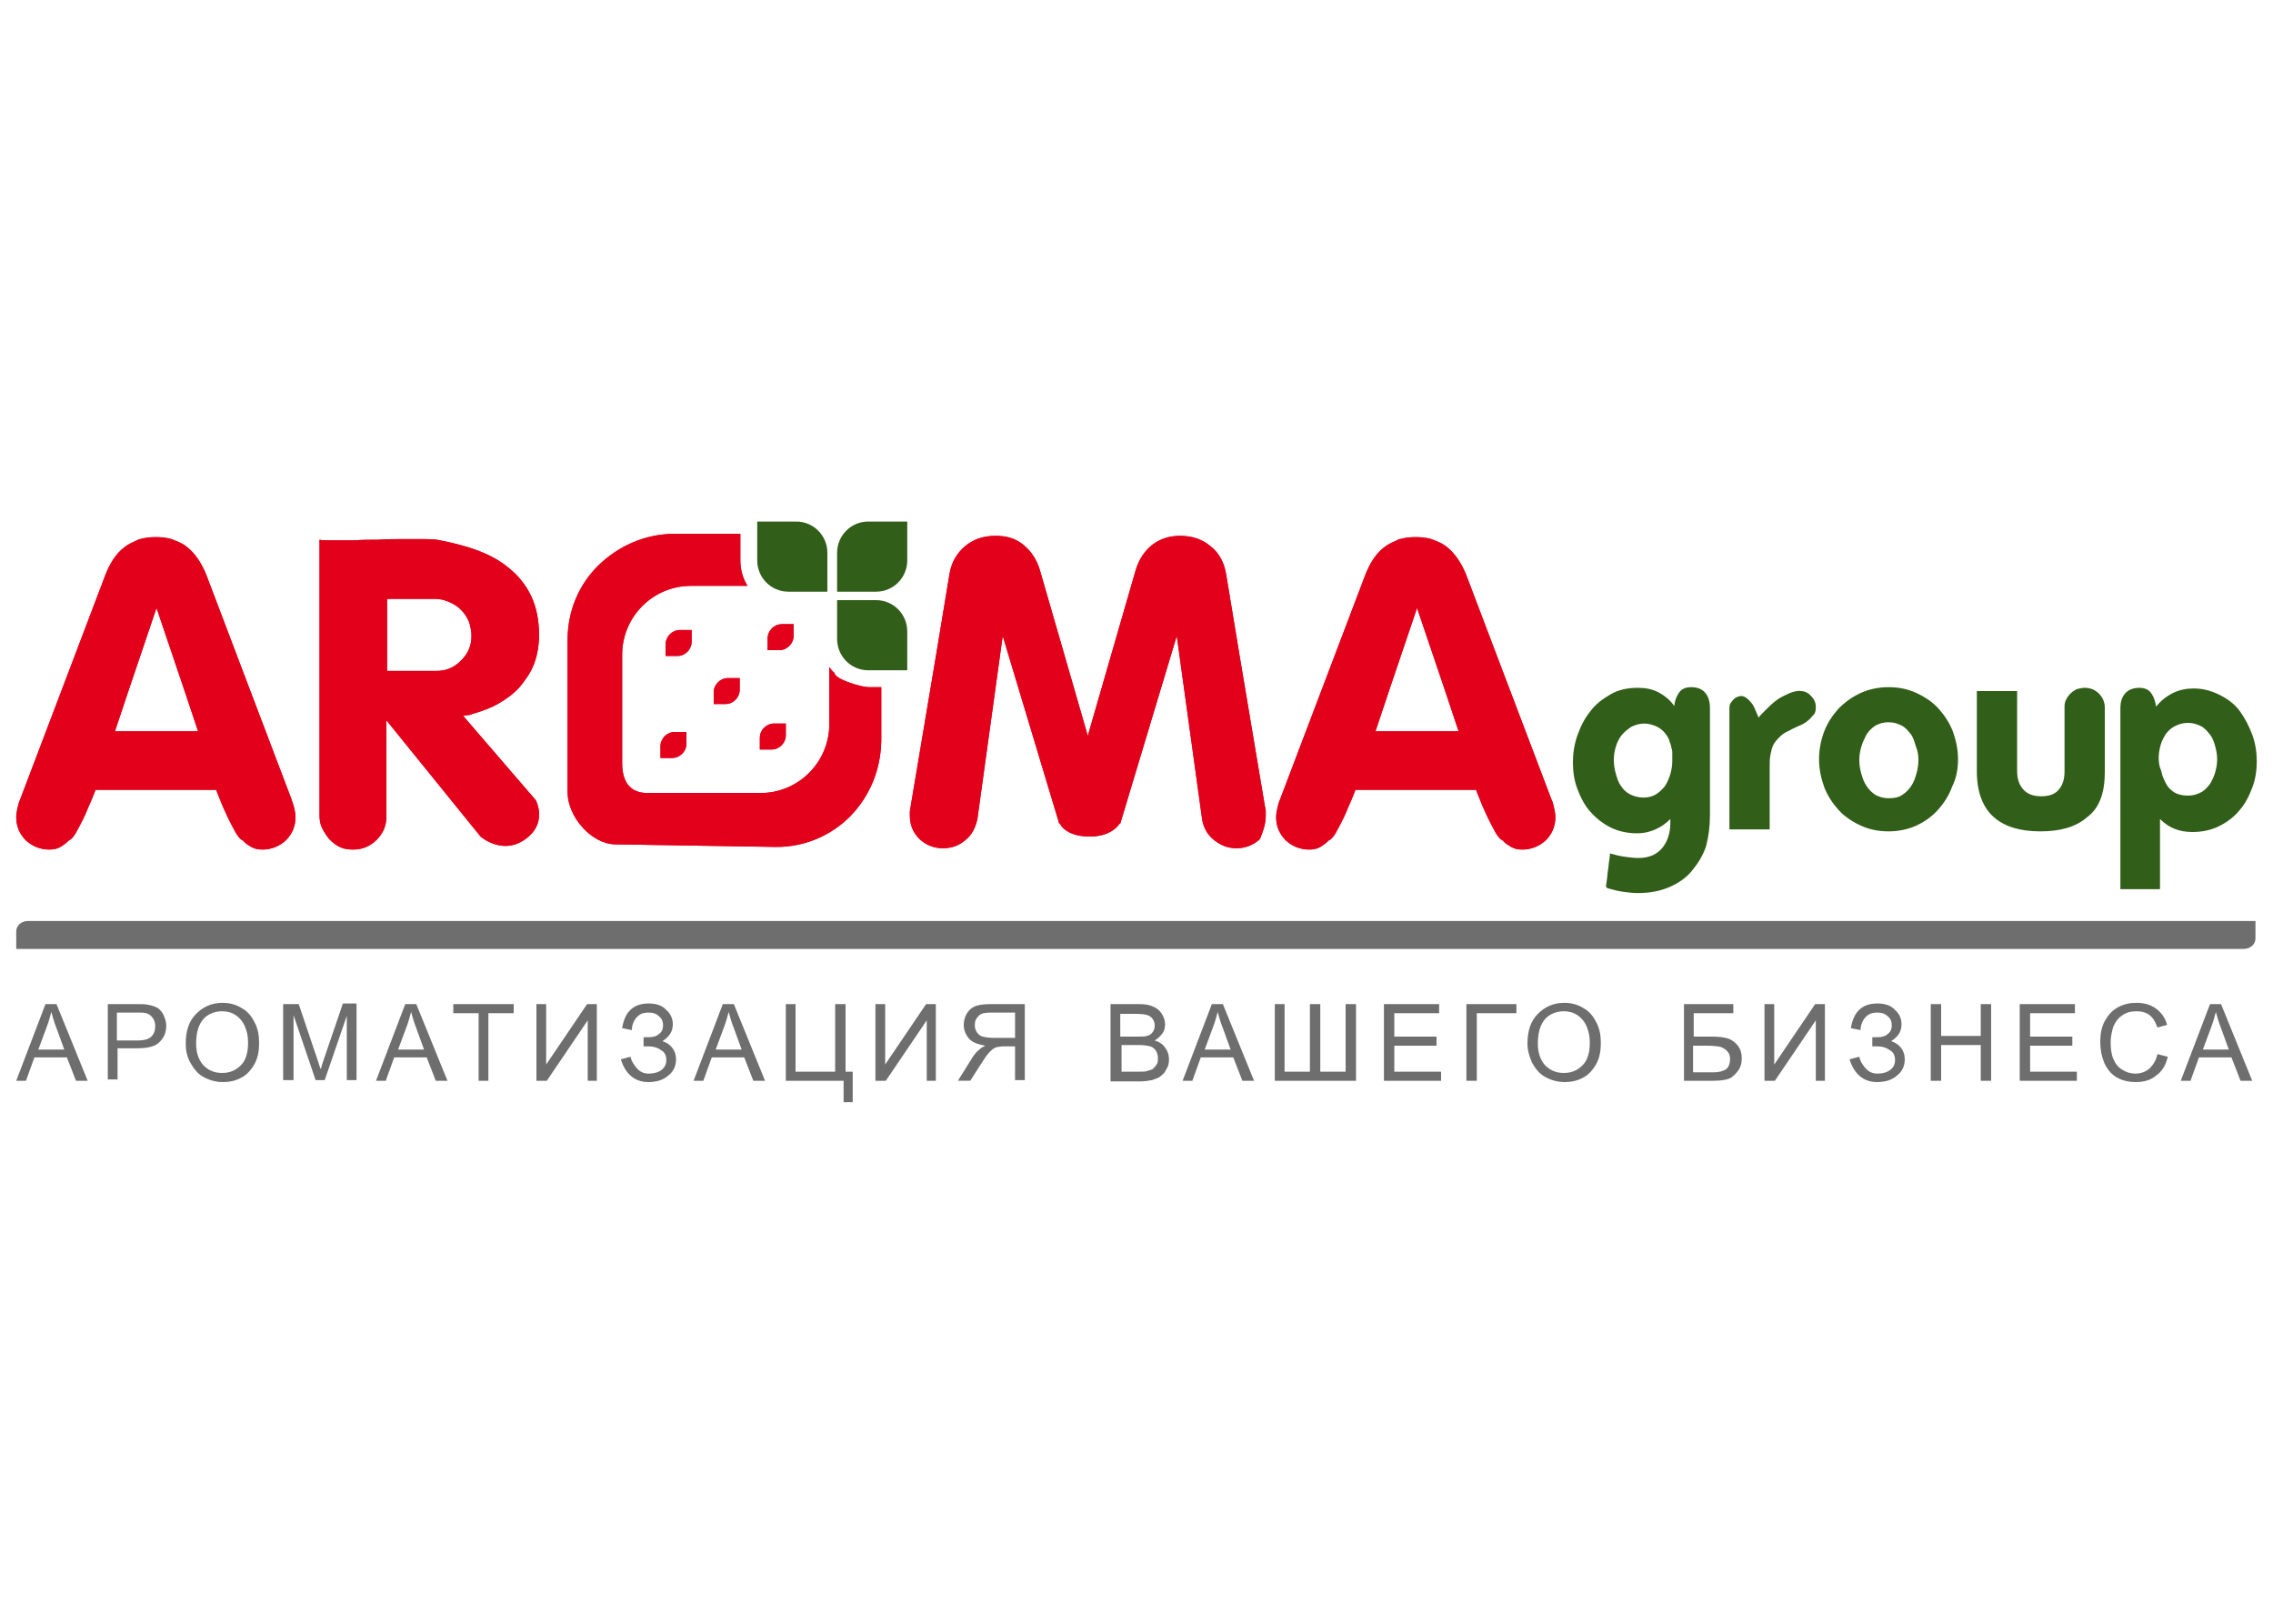 <?xml version="1.0" encoding="UTF-8"?> <!-- Generator: Adobe Illustrator 26.0.2, SVG Export Plug-In . SVG Version: 6.00 Build 0) --> <svg xmlns="http://www.w3.org/2000/svg" xmlns:xlink="http://www.w3.org/1999/xlink" id="Слой_1" x="0px" y="0px" width="350px" height="250px" viewBox="0 0 350 250" style="enable-background:new 0 0 350 250;" xml:space="preserve"> <style type="text/css"> .st0{fill:#FFFFFF;} .st1{fill-rule:evenodd;clip-rule:evenodd;fill:#6E6E6E;} .st2{fill-rule:evenodd;clip-rule:evenodd;fill:#315E18;} .st3{fill-rule:evenodd;clip-rule:evenodd;fill:#E2001A;} </style> <rect y="0" class="st0" width="350" height="250"></rect> <g> <path class="st1" d="M4.3,141.8h343v2.7c0,0.9-0.8,1.6-1.8,1.6H2.5v-2.7C2.5,142.5,3.3,141.8,4.3,141.8L4.3,141.8z"></path> <path class="st1" d="M2.5,166.4L7,154.6h1.7l4.8,11.8h-1.8l-1.4-3.6h-5l-1.3,3.6H2.5L2.5,166.4z M5.9,161.6h4l-1.2-3.3 c-0.4-1-0.6-1.8-0.8-2.5c-0.2,0.8-0.4,1.5-0.7,2.3L5.9,161.6L5.9,161.6z M16.6,166.4v-11.8H21c0.8,0,1.4,0,1.8,0.1 c0.6,0.1,1.1,0.3,1.5,0.5c0.4,0.3,0.7,0.7,0.9,1.1c0.2,0.5,0.4,1,0.4,1.6c0,1-0.3,1.8-1,2.5c-0.6,0.7-1.8,1-3.5,1h-3v4.8H16.6 L16.6,166.4z M18.2,160.2h3c1,0,1.7-0.2,2.1-0.6c0.4-0.4,0.6-0.9,0.6-1.6c0-0.5-0.1-0.9-0.4-1.3c-0.3-0.4-0.6-0.6-1-0.7 c-0.3-0.1-0.7-0.1-1.5-0.1h-3V160.2L18.2,160.2z M28.6,160.7c0-2,0.5-3.5,1.6-4.6c1.1-1.1,2.4-1.7,4.1-1.7c1.1,0,2.1,0.3,2.9,0.8 c0.9,0.5,1.5,1.2,2,2.2c0.5,0.9,0.7,2,0.7,3.2c0,1.2-0.2,2.3-0.7,3.2c-0.5,0.9-1.2,1.7-2,2.1c-0.9,0.5-1.8,0.7-2.9,0.7 c-1.1,0-2.1-0.3-3-0.8c-0.9-0.5-1.5-1.3-2-2.2C28.8,162.7,28.6,161.7,28.6,160.7L28.6,160.7z M30.2,160.7c0,1.4,0.4,2.5,1.1,3.3 c0.8,0.8,1.7,1.2,2.9,1.2c1.2,0,2.1-0.4,2.9-1.2c0.8-0.8,1.1-2,1.1-3.5c0-1-0.2-1.8-0.5-2.5c-0.3-0.7-0.8-1.3-1.4-1.7 c-0.6-0.4-1.3-0.6-2.1-0.6c-1.1,0-2.1,0.4-2.8,1.1C30.6,157.7,30.2,158.9,30.2,160.7L30.2,160.7z M43.6,166.4v-11.8H46l2.8,8.3 c0.3,0.8,0.4,1.4,0.6,1.7c0.1-0.4,0.3-1.1,0.6-1.9l2.8-8.2h2.1v11.8h-1.5v-9.9l-3.4,9.9h-1.4l-3.4-10v10H43.6L43.6,166.4z M57.9,166.4l4.5-11.8h1.7l4.8,11.8h-1.8l-1.4-3.6h-5l-1.3,3.6H57.9L57.9,166.4z M61.3,161.6h4l-1.2-3.3c-0.4-1-0.6-1.8-0.8-2.5 c-0.2,0.8-0.4,1.5-0.7,2.3L61.3,161.6L61.3,161.6z M73.7,166.4V156h-3.9v-1.4h9.3v1.4h-3.9v10.4H73.7L73.7,166.4z M82.7,154.6h1.4 v9.3l6.3-9.3h1.5v11.8h-1.4v-9.3l-6.3,9.3h-1.6V154.6L82.7,154.6z M95.6,163.1l1.5-0.4c0.1,0.6,0.4,1.1,0.9,1.7 c0.5,0.6,1.1,0.9,1.9,0.9c0.8,0,1.5-0.2,2-0.6c0.5-0.4,0.7-0.9,0.7-1.5c0-0.6-0.2-1.2-0.8-1.5c-0.5-0.4-1.2-0.6-2-0.6h-0.7v-1.4 c0.7,0,1.3,0,1.6-0.1c0.4-0.1,0.7-0.3,1-0.6c0.3-0.3,0.4-0.7,0.4-1.2c0-0.5-0.2-1-0.6-1.3c-0.4-0.4-0.9-0.6-1.6-0.6 c-0.6,0-1.1,0.1-1.5,0.4c-0.4,0.3-0.7,0.7-0.9,1.2c-0.2,0.5-0.2,0.9-0.2,1.1l-1.5-0.3c0.4-2.5,1.7-3.8,4.1-3.8c1.1,0,2.1,0.3,2.7,1 c0.7,0.6,1,1.4,1,2.2c0,1.1-0.5,1.9-1.6,2.6c0.6,0.2,1.1,0.5,1.5,1c0.4,0.5,0.6,1.1,0.6,1.8c0,1-0.4,1.9-1.2,2.5 c-0.8,0.7-1.8,1-3.1,1C97.8,166.6,96.3,165.4,95.6,163.1L95.6,163.1z M106.8,166.4l4.5-11.8h1.7l4.8,11.8H116l-1.4-3.6h-5l-1.3,3.6 H106.8L106.8,166.4z M110.2,161.6h4l-1.2-3.3c-0.4-1-0.6-1.8-0.8-2.5c-0.2,0.8-0.4,1.5-0.7,2.3L110.2,161.6L110.2,161.6z M120.9,154.6h1.6V165h6.1v-10.4h1.6V165h1.1v4.7h-1.4v-3.3h-8.9V154.6L120.9,154.6z M134.9,154.6h1.4v9.3l6.3-9.3h1.5v11.8h-1.4 v-9.3l-6.3,9.3h-1.6V154.6L134.9,154.6z M157.8,166.4v-11.8h-5.2c-1.1,0-1.8,0.1-2.4,0.3c-0.5,0.2-1,0.6-1.3,1.1 c-0.3,0.5-0.5,1.1-0.5,1.8c0,0.8,0.3,1.5,0.8,2.1c0.5,0.6,1.4,0.9,2.5,1.1c-0.4,0.2-0.7,0.4-0.9,0.6c-0.5,0.4-0.9,0.9-1.3,1.6 l-2,3.2h1.9l1.6-2.5c0.5-0.7,0.8-1.3,1.1-1.6c0.3-0.4,0.6-0.6,0.8-0.8c0.2-0.1,0.5-0.3,0.7-0.3c0.2,0,0.5-0.1,0.9-0.1h1.8v5.2 H157.8L157.8,166.4z M156.3,159.8h-3.3c-0.7,0-1.3-0.1-1.7-0.2c-0.4-0.1-0.7-0.4-0.9-0.7c-0.2-0.3-0.3-0.7-0.3-1.1 c0-0.6,0.2-1,0.6-1.4c0.4-0.4,1-0.5,1.9-0.5h3.7V159.8L156.3,159.8z M171,166.4v-11.8h4.4c0.9,0,1.6,0.1,2.2,0.4 c0.5,0.2,1,0.6,1.3,1.1c0.3,0.5,0.5,1,0.5,1.6c0,0.5-0.1,1-0.4,1.4c-0.3,0.4-0.7,0.8-1.2,1.1c0.7,0.2,1.3,0.6,1.6,1.1 c0.4,0.5,0.6,1.1,0.6,1.8c0,0.6-0.1,1.1-0.4,1.5c-0.2,0.5-0.5,0.8-0.9,1.1c-0.3,0.3-0.8,0.4-1.3,0.6c-0.5,0.1-1.2,0.2-1.9,0.2H171 L171,166.4z M172.6,159.6h2.5c0.7,0,1.2,0,1.5-0.1c0.4-0.1,0.7-0.3,0.9-0.6c0.2-0.3,0.3-0.6,0.3-1c0-0.4-0.1-0.7-0.3-1 c-0.2-0.3-0.5-0.5-0.8-0.6c-0.3-0.1-0.9-0.2-1.8-0.2h-2.4V159.6L172.6,159.6z M172.6,165h2.9c0.5,0,0.9,0,1.1-0.1 c0.4-0.1,0.7-0.2,0.9-0.3c0.2-0.2,0.4-0.4,0.6-0.7c0.2-0.3,0.2-0.6,0.2-1c0-0.4-0.1-0.8-0.3-1.1c-0.2-0.3-0.5-0.6-0.9-0.7 c-0.4-0.1-1-0.2-1.7-0.2h-2.7V165L172.6,165z M182.1,166.4l4.5-11.8h1.7l4.8,11.8h-1.8l-1.4-3.6h-5l-1.3,3.6H182.1L182.1,166.4z M185.5,161.6h4l-1.2-3.3c-0.4-1-0.6-1.8-0.8-2.5c-0.2,0.8-0.4,1.5-0.7,2.3L185.5,161.6L185.5,161.6z M196.2,154.6h1.6V165h3.9 v-10.4h1.6V165h3.9v-10.4h1.6v11.8h-12.5V154.6L196.2,154.6z M213.1,166.4v-11.8h8.5v1.4h-6.9v3.6h6.5v1.4h-6.5v4h7.2v1.4H213.1 L213.1,166.4z M225.9,154.6h7.6v1.4h-6.1v10.4h-1.6V154.6L225.9,154.6z M235.2,160.7c0-2,0.5-3.5,1.6-4.6c1.1-1.1,2.4-1.7,4.1-1.7 c1.1,0,2.1,0.3,2.9,0.8c0.9,0.5,1.5,1.2,2,2.2c0.5,0.9,0.7,2,0.7,3.2c0,1.2-0.2,2.3-0.7,3.2c-0.5,0.9-1.2,1.7-2,2.1 c-0.9,0.5-1.8,0.7-2.9,0.7c-1.1,0-2.1-0.3-3-0.8c-0.9-0.5-1.5-1.3-2-2.2C235.5,162.7,235.2,161.7,235.2,160.7L235.2,160.7z M236.8,160.7c0,1.4,0.4,2.5,1.1,3.3c0.8,0.8,1.7,1.2,2.9,1.2c1.2,0,2.1-0.4,2.9-1.2c0.8-0.8,1.1-2,1.1-3.5c0-1-0.2-1.8-0.5-2.5 c-0.3-0.7-0.8-1.3-1.4-1.7c-0.6-0.4-1.3-0.6-2.1-0.6c-1.1,0-2.1,0.4-2.8,1.1C237.2,157.7,236.8,158.9,236.8,160.7L236.8,160.7z M259.2,154.6h7.7v1.4h-6.1v3.6h2.8c1,0,1.9,0.1,2.5,0.3c0.6,0.2,1.1,0.6,1.5,1.1c0.4,0.5,0.6,1.2,0.6,1.9c0,0.6-0.1,1.2-0.4,1.7 c-0.3,0.5-0.7,0.9-1.2,1.3c-0.5,0.3-1.4,0.5-2.7,0.5h-4.6V154.6L259.2,154.6z M260.8,165.1h3.1c0.8,0,1.5-0.2,1.9-0.5 c0.4-0.3,0.6-0.9,0.6-1.5c0-0.5-0.1-0.9-0.4-1.2c-0.2-0.3-0.6-0.5-1-0.7c-0.4-0.1-1.2-0.2-2.2-0.2h-2.1V165.1L260.8,165.1z M271.8,154.6h1.4v9.3l6.3-9.3h1.5v11.8h-1.4v-9.3l-6.3,9.3h-1.6V154.6L271.8,154.6z M284.8,163.1l1.5-0.4c0.1,0.6,0.4,1.1,0.9,1.7 c0.5,0.6,1.1,0.9,1.9,0.9c0.8,0,1.5-0.2,2-0.6c0.5-0.4,0.7-0.9,0.7-1.5c0-0.6-0.2-1.2-0.8-1.5c-0.5-0.4-1.2-0.6-2-0.6h-0.7v-1.4 c0.7,0,1.3,0,1.6-0.1c0.4-0.1,0.7-0.3,1-0.6c0.3-0.3,0.4-0.7,0.4-1.2c0-0.5-0.2-1-0.6-1.3c-0.4-0.4-0.9-0.6-1.6-0.6 c-0.6,0-1.1,0.1-1.5,0.4c-0.4,0.3-0.7,0.7-0.9,1.2c-0.2,0.5-0.2,0.9-0.2,1.1l-1.5-0.3c0.4-2.5,1.7-3.8,4.1-3.8c1.1,0,2.1,0.3,2.7,1 c0.7,0.6,1,1.4,1,2.2c0,1.1-0.5,1.9-1.6,2.6c0.6,0.2,1.1,0.5,1.5,1c0.4,0.5,0.6,1.1,0.6,1.8c0,1-0.4,1.9-1.2,2.5 c-0.8,0.7-1.8,1-3.1,1C287,166.6,285.5,165.4,284.8,163.1L284.8,163.1z M297.3,166.4v-11.8h1.6v4.9h6.1v-4.9h1.6v11.8H305v-5.5 h-6.1v5.5H297.3L297.3,166.4z M311,166.4v-11.8h8.5v1.4h-6.9v3.6h6.5v1.4h-6.5v4h7.2v1.4H311L311,166.4z M332.2,162.3l1.6,0.4 c-0.3,1.3-0.9,2.3-1.8,2.9c-0.8,0.7-1.9,1-3.1,1c-1.3,0-2.3-0.3-3.1-0.8c-0.8-0.5-1.4-1.3-1.8-2.2c-0.4-1-0.6-2-0.6-3.2 c0-1.2,0.2-2.3,0.7-3.2c0.5-0.9,1.1-1.6,2-2.1c0.9-0.5,1.8-0.7,2.9-0.7c1.2,0,2.2,0.3,3,0.9c0.8,0.6,1.4,1.4,1.7,2.5l-1.5,0.4 c-0.3-0.9-0.7-1.5-1.2-1.9c-0.5-0.4-1.2-0.6-2-0.6c-0.9,0-1.7,0.2-2.3,0.7c-0.6,0.4-1,1-1.3,1.7c-0.2,0.7-0.4,1.5-0.4,2.3 c0,1,0.1,1.9,0.4,2.6c0.3,0.7,0.7,1.3,1.4,1.7c0.6,0.4,1.3,0.6,2,0.6c0.9,0,1.6-0.3,2.2-0.8C331.5,164,332,163.3,332.2,162.3 L332.2,162.3z M335.8,166.4l4.5-11.8h1.7l4.8,11.8h-1.8l-1.4-3.6h-5l-1.3,3.6H335.8L335.8,166.4z M339.2,161.6h4l-1.2-3.3 c-0.4-1-0.6-1.8-0.8-2.5c-0.2,0.8-0.4,1.5-0.7,2.3L339.2,161.6z"></path> <path class="st2" d="M263.3,125.5V109c0-0.9-0.2-1.7-0.7-2.3c-0.5-0.6-1.2-0.9-2.2-0.9c-0.9,0-1.5,0.3-1.9,0.9 c-0.4,0.6-0.6,1.2-0.7,2c-0.6-0.9-1.5-1.6-2.4-2.1c-1-0.5-2-0.7-3.2-0.7c-1.6,0-3,0.3-4.2,1c-1.2,0.7-2.3,1.5-3.1,2.6 c-0.9,1.1-1.5,2.3-2,3.7c-0.5,1.4-0.7,2.8-0.7,4.2c0,1.4,0.2,2.8,0.7,4.1c0.5,1.3,1.1,2.5,2,3.5c0.9,1,1.9,1.8,3.1,2.4 c1.2,0.6,2.6,0.9,4.1,0.9c1,0,1.9-0.2,2.8-0.6c0.9-0.4,1.6-0.9,2.3-1.6c0,0.1,0,0.3,0,0.6c0,1.5-0.4,2.8-1.2,3.8 c-0.8,1-2,1.6-3.7,1.6c-0.7,0-1.5-0.1-2.2-0.2c-0.7-0.1-1.5-0.3-2.2-0.5c0,0.1,0,0.5-0.1,1c-0.1,0.5-0.1,1.1-0.2,1.6 c-0.1,0.6-0.1,1.1-0.2,1.7c-0.1,0.5-0.1,0.8-0.1,0.9c0.1,0,0.1,0.1,0.2,0.1c0.1,0.1,0.1,0.1,0.2,0.1c0.7,0.2,1.5,0.4,2.2,0.5 c0.8,0.1,1.5,0.2,2.3,0.2c1.8,0,3.4-0.3,4.8-0.9c1.4-0.6,2.6-1.4,3.5-2.5c0.9-1.1,1.7-2.3,2.2-3.8 C263.1,128.8,263.3,127.2,263.3,125.5L263.3,125.5L263.3,125.5z M257.5,117.2c0,0.6-0.1,1.3-0.3,2c-0.2,0.7-0.5,1.3-0.8,1.8 c-0.4,0.5-0.8,0.9-1.4,1.3c-0.5,0.3-1.2,0.5-1.9,0.5c-0.8,0-1.5-0.2-2.1-0.5c-0.6-0.3-1.1-0.8-1.4-1.3c-0.4-0.5-0.6-1.2-0.8-1.9 c-0.2-0.7-0.3-1.4-0.3-2.1c0-0.7,0.1-1.4,0.3-2c0.2-0.7,0.5-1.3,0.9-1.8c0.4-0.5,0.9-0.9,1.5-1.3c0.6-0.3,1.3-0.5,2-0.5 c0.7,0,1.3,0.2,2,0.5c0.5,0.3,0.9,0.6,1.2,1c0.3,0.4,0.6,0.8,0.7,1.3c0.2,0.5,0.3,1,0.4,1.5C257.5,116.1,257.5,116.6,257.5,117.2 L257.5,117.2L257.5,117.2z M279.6,108.9c0-0.7-0.2-1.2-0.7-1.7c-0.4-0.5-1-0.8-1.6-0.8c-0.5-0.1-1.1,0.1-1.7,0.3 c-0.6,0.3-1.1,0.5-1.6,0.8c-0.6,0.4-1.1,0.8-1.6,1.3c-0.5,0.5-0.9,0.9-1.2,1.2c-0.3,0.3-0.4,0.5-0.4,0.5c-0.2-0.5-0.4-0.9-0.6-1.4 c-0.2-0.5-0.5-0.9-0.8-1.2c-0.3-0.3-0.6-0.6-1-0.7c-0.3-0.1-0.7,0-1.1,0.2c-0.3,0.2-0.5,0.4-0.7,0.7c-0.2,0.2-0.3,0.5-0.3,0.9v18.7 l6.2,0v-9.7c0-0.6,0-1.2,0.1-1.7c0.1-0.5,0.2-1,0.4-1.5c0.3-0.6,0.7-1,1.1-1.4c0.4-0.4,0.9-0.7,1.4-0.9c0.5-0.3,1-0.5,1.4-0.7 c0.5-0.2,0.9-0.4,1.3-0.7c0.4-0.3,0.7-0.6,0.9-0.9C279.5,109.9,279.6,109.5,279.6,108.9L279.6,108.9L279.6,108.9z M301.5,116.9 c0-1.5-0.3-2.9-0.8-4.3c-0.5-1.3-1.3-2.5-2.2-3.5c-0.9-1-2.1-1.8-3.4-2.4c-1.3-0.6-2.7-0.9-4.3-0.9c-1.5,0-3,0.3-4.3,0.9 c-1.3,0.6-2.4,1.4-3.4,2.4c-0.9,1-1.7,2.2-2.2,3.5c-0.5,1.3-0.8,2.8-0.8,4.3c0,1.5,0.3,2.9,0.8,4.3c0.5,1.3,1.3,2.5,2.2,3.5 c0.9,1,2.1,1.8,3.4,2.4c1.3,0.6,2.7,0.9,4.3,0.9c1.5,0,3-0.3,4.3-0.9c1.3-0.6,2.4-1.4,3.3-2.4c0.9-1,1.7-2.2,2.2-3.6 C301.2,119.9,301.5,118.5,301.5,116.9L301.5,116.9L301.5,116.9z M295.4,117c0,0.7-0.1,1.4-0.3,2.1c-0.2,0.7-0.4,1.3-0.8,1.9 c-0.4,0.6-0.8,1-1.4,1.4c-0.6,0.4-1.3,0.5-2.1,0.5c-0.8,0-1.4-0.2-2-0.5c-0.6-0.4-1-0.8-1.4-1.4c-0.4-0.6-0.6-1.2-0.8-1.9 c-0.2-0.7-0.3-1.4-0.3-2.1c0-0.7,0.1-1.3,0.3-2c0.2-0.7,0.5-1.3,0.8-1.9c0.4-0.6,0.8-1,1.4-1.4c0.6-0.3,1.2-0.5,2-0.5 c0.8,0,1.4,0.2,2,0.5c0.6,0.3,1,0.8,1.4,1.3c0.4,0.5,0.6,1.2,0.8,1.9C295.3,115.6,295.4,116.3,295.4,117L295.4,117L295.4,117z M324.1,118.9V109c0-0.9-0.3-1.6-0.9-2.2c-0.6-0.6-1.3-0.9-2.2-0.9c-0.4,0-0.8,0.1-1.2,0.2c-0.4,0.2-0.7,0.4-1,0.7 c-0.3,0.3-0.5,0.6-0.7,1c-0.2,0.4-0.2,0.8-0.2,1.2v9.8c0,1.2-0.3,2.1-0.9,2.8c-0.6,0.7-1.5,1-2.7,1c-1.3,0-2.2-0.4-2.8-1.1 c-0.6-0.7-0.9-1.6-0.9-2.8v-12.3h-6.2v12.4c0,3.1,0.9,5.5,2.6,7c1.7,1.5,4.1,2.2,7.2,2.2c3.1,0,5.5-0.7,7.2-2.2 C323.3,124.4,324.1,122,324.1,118.9L324.1,118.9L324.1,118.9z M326.5,109.1v27.8h6.1v-10.8c1.4,1.4,3,2,5,2c1.5,0,2.9-0.3,4.1-0.9 c1.2-0.6,2.3-1.4,3.1-2.4c0.9-1,1.5-2.2,2-3.5c0.5-1.3,0.7-2.7,0.7-4.1c0-1.4-0.2-2.7-0.7-4.1c-0.5-1.3-1.1-2.5-1.9-3.6 c-0.8-1.1-1.9-1.9-3.1-2.5c-1.2-0.6-2.5-1-4-1c-1.1,0-2.2,0.2-3.2,0.7c-1,0.5-1.9,1.2-2.6,2.1c-0.1-0.7-0.3-1.4-0.7-2 c-0.4-0.6-1-0.9-1.9-0.9c-0.9,0-1.7,0.3-2.2,0.9C326.7,107.4,326.5,108.1,326.5,109.1L326.5,109.1L326.5,109.1z M332.4,116.7 c0-0.7,0.1-1.3,0.3-2c0.2-0.7,0.5-1.2,0.8-1.7c0.4-0.5,0.8-0.9,1.4-1.2c0.6-0.3,1.2-0.5,2-0.5c0.8,0,1.4,0.2,2,0.5 c0.6,0.3,1,0.8,1.4,1.3c0.4,0.5,0.6,1.1,0.8,1.8c0.2,0.7,0.3,1.4,0.3,2c0,0.7-0.1,1.3-0.3,2c-0.2,0.7-0.5,1.3-0.8,1.8 c-0.4,0.5-0.8,1-1.4,1.3c-0.6,0.3-1.2,0.5-2,0.5c-0.9,0-1.6-0.2-2.1-0.5c-0.6-0.4-1-0.8-1.3-1.4c-0.3-0.6-0.6-1.2-0.7-1.9 C332.5,118.1,332.4,117.4,332.4,116.7L332.4,116.7z"></path> <path class="st3" d="M239.5,125.8c0-0.5-0.1-0.9-0.2-1.4c-0.1-0.5-0.2-0.9-0.4-1.3l-9-23.7l-4.1-10.8c-0.7-1.8-1.7-3.3-2.9-4.3 c-0.6-0.5-1.2-0.8-2-1.1c-0.1,0-0.1,0-0.2-0.1c-0.1,0-0.2,0-0.3-0.1c-0.7-0.2-1.5-0.3-2.3-0.3c0,0-0.1,0-0.1,0c0,0-0.1,0-0.1,0 c-0.8,0-1.6,0.1-2.3,0.3c-0.1,0-0.2,0-0.3,0.1c-0.1,0-0.1,0-0.2,0.1c-0.7,0.3-1.4,0.6-2,1.1c-1.3,1-2.2,2.5-2.9,4.3l-4.1,10.8 l-9,23.7c-0.2,0.4-0.3,0.9-0.4,1.3c-0.1,0.5-0.2,0.9-0.2,1.4c0,1.4,0.5,2.6,1.5,3.6c1,0.9,2.2,1.4,3.6,1.4c0.6,0,1.2-0.1,1.7-0.4 c0.5-0.3,0.9-0.6,1.3-1c0.3-0.1,0.7-0.5,1.1-1.2c0.4-0.7,0.8-1.5,1.2-2.3c0.4-0.8,0.7-1.7,1.1-2.5c0.3-0.8,0.6-1.4,0.7-1.8h18.6 c0.1,0.4,0.4,1,0.7,1.8c0.3,0.8,0.7,1.6,1.1,2.5c0.4,0.8,0.8,1.6,1.2,2.3c0.4,0.7,0.8,1.1,1.1,1.2c0.3,0.4,0.8,0.7,1.3,1 c0.5,0.3,1.1,0.4,1.7,0.4c1.4,0,2.6-0.5,3.6-1.4C239,128.4,239.5,127.2,239.5,125.8L239.5,125.8z M103.8,82.2H114v4.1 c0,1.4,0.4,2.8,1.1,3.9h-8.7c-5.9,0-10.6,4.8-10.6,10.6v16.7c0,2.6,1,4.6,3.9,4.6h17.4c5.9,0,10.6-4.8,10.6-10.6v-8.8 c0.2,0.3,0.5,0.7,0.8,0.9c0,1,4.2,2.2,5.2,2.2h2v8.3c-0.1,4.4-1.7,8.4-4.8,11.6c-2.9,2.9-6.9,4.7-11.3,4.7l-24.8-0.4 c-1.9,0-3.7-1.1-5-2.5c-1.5-1.6-2.4-3.7-2.4-5.5V98.5c0-4.5,1.8-8.6,4.8-11.5C95.2,84.1,99.3,82.2,103.8,82.2L103.8,82.2z M106.5,97h-1.8c-1.2,0-2.2,1-2.2,2.2v1.8h1.8c1.2,0,2.2-1,2.2-2.2V97L106.5,97z M122.2,96.1h-1.8c-1.2,0-2.2,1-2.2,2.2v1.8h1.8 c1.2,0,2.2-1,2.2-2.2V96.1L122.2,96.1z M113.9,104.4h-1.8c-1.2,0-2.2,1-2.2,2.2v1.8h1.8c1.2,0,2.2-1,2.2-2.2V104.4L113.9,104.4z M105.7,112.7h-1.8c-1.2,0-2.2,1-2.2,2.2v1.8h1.8c1.2,0,2.2-1,2.2-2.2V112.7L105.7,112.7z M121,111.4h-1.8c-1.2,0-2.2,1-2.2,2.2 v1.8h1.8c1.2,0,2.2-1,2.2-2.2V111.4L121,111.4z M82.2,102.3c0.5-1.3,0.8-2.8,0.8-4.5c0-2.3-0.4-4.3-1.2-6c-0.8-1.7-2-3.2-3.4-4.3 c-1.4-1.2-3.1-2.1-5-2.8c-1.9-0.7-4-1.2-6.1-1.6c-0.4,0-1-0.1-2-0.1c-0.9,0-2,0-3.2,0c-1.2,0-2.5,0-3.8,0.1c-1.3,0-2.6,0-3.8,0.1 c-1.2,0-2.3,0-3.3,0c-0.9,0-1.6,0-2-0.1v42.4c0,0.7,0.1,1.4,0.4,2c0.3,0.6,0.7,1.2,1.1,1.7c0.5,0.5,1,0.9,1.6,1.2 c0.6,0.3,1.3,0.4,2.1,0.4c1.4,0,2.6-0.5,3.6-1.5c1-1,1.5-2.2,1.5-3.6v-14.8L74,128.8c0,0,3.2,2.8,6.6,0.6c3.9-2.5,1.9-6.2,1.9-6.2 l-11.2-13c0.3,0,0.5-0.1,0.8-0.1c0.2,0,0.5-0.1,0.7-0.2c1.4-0.4,2.8-0.9,4-1.6c1.2-0.7,2.3-1.5,3.2-2.5 C80.9,104.7,81.7,103.6,82.2,102.3L82.2,102.3z M72.6,97.9c0,1.5-0.5,2.7-1.6,3.8c-1.1,1.1-2.3,1.6-3.8,1.6h-7.6V92.2h7.4 c0.8,0,1.5,0.2,2.2,0.5c0.7,0.3,1.3,0.7,1.8,1.2c0.5,0.5,0.9,1.1,1.2,1.8C72.4,96.3,72.6,97.1,72.6,97.9L72.6,97.9z M45.5,125.8 c0-0.5-0.1-0.9-0.2-1.4c-0.1-0.5-0.3-0.9-0.4-1.3l-9-23.7l-4.1-10.8c-0.7-1.8-1.7-3.3-2.9-4.3c-0.6-0.5-1.2-0.8-2-1.1 c-0.1,0-0.1,0-0.2-0.1c-0.1,0-0.2,0-0.3-0.1c-0.7-0.2-1.5-0.3-2.3-0.3c0,0-0.1,0-0.1,0c0,0-0.1,0-0.1,0c-0.8,0-1.6,0.1-2.3,0.3 c-0.1,0-0.2,0-0.3,0.1c-0.1,0-0.1,0-0.2,0.1c-0.7,0.3-1.4,0.6-2,1.1c-1.3,1-2.2,2.5-2.9,4.3l-4.1,10.8l-9,23.7 c-0.2,0.4-0.3,0.9-0.4,1.3c-0.1,0.5-0.2,0.9-0.2,1.4c0,1.4,0.5,2.6,1.5,3.6c1,0.9,2.2,1.4,3.6,1.4c0.6,0,1.2-0.1,1.7-0.4 c0.5-0.3,0.9-0.6,1.3-1c0.3-0.1,0.7-0.5,1.1-1.2c0.4-0.7,0.8-1.5,1.2-2.3c0.4-0.8,0.7-1.7,1.1-2.5c0.3-0.8,0.6-1.4,0.7-1.8h18.6 c0.1,0.4,0.4,1,0.7,1.8c0.3,0.8,0.7,1.6,1.1,2.5c0.4,0.8,0.8,1.6,1.2,2.3c0.4,0.7,0.8,1.1,1.1,1.2c0.3,0.4,0.8,0.7,1.3,1 c0.5,0.3,1.1,0.4,1.7,0.4c1.4,0,2.6-0.5,3.6-1.4C45,128.4,45.5,127.2,45.5,125.8L45.5,125.8z M17.7,112.6l2-6l4.4-13l4.4,13l2,6 H17.7L17.7,112.6z M194.9,125.6c0-0.2,0-0.4,0-0.6c0-0.2,0-0.4-0.1-0.7l-4-23.8l-2-12.1c-0.3-1.8-1.1-3.3-2.4-4.3 c-1.3-1.1-2.9-1.6-4.7-1.6c0,0,0,0,0,0c0,0,0,0,0,0c-1.7,0-3.1,0.5-4.3,1.4c-1.2,1-2,2.2-2.5,3.8l-5.9,20.4l-1.5,5.2l-1.5-5.2 l-5.9-20.4c-0.5-1.6-1.3-2.8-2.5-3.8c-1.2-1-2.6-1.4-4.3-1.4c0,0,0,0,0,0c0,0,0,0,0,0c-1.8,0-3.4,0.5-4.7,1.6 c-1.3,1.1-2.1,2.5-2.4,4.3l-2,12.1l-4,23.8c0,0.2-0.1,0.4-0.1,0.7c0,0.2,0,0.4,0,0.6c0,1.4,0.5,2.6,1.5,3.6c1,0.9,2.2,1.4,3.6,1.4 c1.3,0,2.5-0.4,3.5-1.3c1-0.8,1.5-1.9,1.8-3.2l3.9-28.2l8.7,28.9h0.1c0,0,0.8,2,4.6,2c3.5,0,4.6-2,4.6-2h0.1l8.7-28.9l3.9,28.2 c0.2,1.3,0.8,2.4,1.8,3.2c1,0.8,2.1,1.3,3.5,1.3c1.4,0,2.6-0.5,3.6-1.4C194.4,128.2,194.9,127,194.9,125.6L194.9,125.6z M211.8,112.6l2-6l4.4-13l4.4,13l2,6H211.8z"></path> <path class="st2" d="M139.7,103.2v-6c0-2.6-2.1-4.8-4.8-4.8h-6v6c0,2.6,2.1,4.8,4.8,4.8H139.7L139.7,103.2z M116.6,80.3v6 c0,2.6,2.1,4.8,4.8,4.8h6v-6c0-2.6-2.1-4.8-4.8-4.8H116.6L116.6,80.3z M139.7,80.3v6c0,2.6-2.1,4.8-4.8,4.8h-6v-6 c0-2.6,2.1-4.8,4.8-4.8H139.7z"></path> <path class="st3" d="M239.5,125.8c0-0.5-0.1-0.9-0.2-1.4c-0.1-0.5-0.2-0.9-0.4-1.3l-9-23.7l-4.1-10.8c-0.7-1.8-1.7-3.3-2.9-4.3 c-0.6-0.5-1.2-0.8-2-1.1c-0.1,0-0.1,0-0.2-0.1c-0.1,0-0.2,0-0.3-0.1c-0.7-0.2-1.5-0.3-2.3-0.3c0,0-0.1,0-0.1,0c0,0-0.1,0-0.1,0 c-0.8,0-1.6,0.1-2.3,0.3c-0.1,0-0.2,0-0.3,0.1c-0.1,0-0.1,0-0.2,0.1c-0.7,0.3-1.4,0.6-2,1.1c-1.3,1-2.2,2.5-2.9,4.3l-4.1,10.8 l-9,23.7c-0.2,0.4-0.3,0.9-0.4,1.3c-0.1,0.5-0.2,0.9-0.2,1.4c0,1.4,0.5,2.6,1.5,3.6c1,0.9,2.2,1.4,3.6,1.4c0.6,0,1.2-0.1,1.7-0.4 c0.5-0.3,0.9-0.6,1.3-1c0.3-0.1,0.7-0.5,1.1-1.2c0.4-0.7,0.8-1.5,1.2-2.3c0.4-0.8,0.7-1.7,1.1-2.5c0.3-0.8,0.6-1.4,0.7-1.8h18.6 c0.1,0.4,0.4,1,0.7,1.8c0.3,0.8,0.7,1.6,1.1,2.5c0.4,0.8,0.8,1.6,1.2,2.3c0.4,0.7,0.8,1.1,1.1,1.2c0.3,0.4,0.8,0.7,1.3,1 c0.5,0.3,1.1,0.4,1.7,0.4c1.4,0,2.6-0.5,3.6-1.4C239,128.4,239.5,127.2,239.5,125.8L239.5,125.8z M103.8,82.2H114v4.1 c0,1.4,0.4,2.8,1.1,3.9h-8.7c-5.9,0-10.6,4.8-10.6,10.6v16.7c0,2.6,1,4.6,3.9,4.6h17.4c5.9,0,10.6-4.8,10.6-10.6v-8.8 c0.2,0.3,0.5,0.7,0.8,0.9c0,1,4.2,2.2,5.2,2.2h2v8.3c-0.1,4.4-1.7,8.4-4.8,11.6c-2.9,2.9-6.9,4.7-11.3,4.7l-24.8-0.4 c-1.9,0-3.7-1.1-5-2.5c-1.5-1.6-2.4-3.7-2.4-5.5V98.5c0-4.5,1.8-8.6,4.8-11.5C95.2,84.1,99.3,82.2,103.8,82.2L103.8,82.2z M106.5,97h-1.8c-1.2,0-2.2,1-2.2,2.2v1.8h1.8c1.2,0,2.2-1,2.2-2.2V97L106.5,97z M122.2,96.1h-1.8c-1.2,0-2.2,1-2.2,2.2v1.8h1.8 c1.2,0,2.2-1,2.2-2.2V96.1L122.2,96.1z M113.9,104.4h-1.8c-1.2,0-2.2,1-2.2,2.2v1.8h1.8c1.2,0,2.2-1,2.2-2.2V104.4L113.9,104.4z M105.7,112.7h-1.8c-1.2,0-2.2,1-2.2,2.2v1.8h1.8c1.2,0,2.2-1,2.2-2.2V112.7L105.7,112.7z M121,111.4h-1.8c-1.2,0-2.2,1-2.2,2.2 v1.8h1.8c1.2,0,2.2-1,2.2-2.2V111.4L121,111.4z M82.2,102.3c0.5-1.3,0.8-2.8,0.8-4.5c0-2.3-0.4-4.3-1.2-6c-0.8-1.7-2-3.2-3.4-4.3 c-1.4-1.2-3.1-2.1-5-2.8c-1.9-0.7-4-1.2-6.1-1.6c-0.4,0-1-0.1-2-0.1c-0.9,0-2,0-3.2,0c-1.2,0-2.5,0-3.8,0.1c-1.3,0-2.6,0-3.8,0.1 c-1.2,0-2.3,0-3.3,0c-0.9,0-1.6,0-2-0.1v42.4c0,0.7,0.1,1.4,0.4,2c0.3,0.6,0.7,1.2,1.1,1.7c0.5,0.5,1,0.9,1.6,1.2 c0.6,0.3,1.3,0.4,2.1,0.4c1.4,0,2.6-0.5,3.6-1.5c1-1,1.5-2.2,1.5-3.6v-14.8L74,128.8c0,0,3.2,2.8,6.6,0.6c3.9-2.5,1.9-6.2,1.9-6.2 l-11.2-13c0.3,0,0.5-0.1,0.8-0.1c0.2,0,0.5-0.1,0.7-0.2c1.4-0.4,2.8-0.9,4-1.6c1.2-0.7,2.3-1.5,3.2-2.5 C80.9,104.7,81.7,103.6,82.2,102.3L82.2,102.3z M72.6,97.9c0,1.5-0.5,2.7-1.6,3.8c-1.1,1.1-2.3,1.6-3.8,1.6h-7.6V92.2h7.4 c0.8,0,1.5,0.2,2.2,0.5c0.7,0.3,1.3,0.7,1.8,1.2c0.5,0.5,0.9,1.1,1.2,1.8C72.4,96.3,72.6,97.1,72.6,97.9L72.6,97.9z M45.5,125.8 c0-0.5-0.1-0.9-0.2-1.4c-0.1-0.5-0.3-0.9-0.4-1.3l-9-23.7l-4.1-10.8c-0.7-1.8-1.7-3.3-2.9-4.3c-0.6-0.5-1.2-0.8-2-1.1 c-0.1,0-0.1,0-0.2-0.1c-0.1,0-0.2,0-0.3-0.1c-0.7-0.2-1.5-0.3-2.3-0.3c0,0-0.1,0-0.1,0c0,0-0.1,0-0.1,0c-0.8,0-1.6,0.1-2.3,0.3 c-0.1,0-0.2,0-0.3,0.1c-0.1,0-0.1,0-0.2,0.1c-0.7,0.3-1.4,0.6-2,1.1c-1.3,1-2.2,2.5-2.9,4.3l-4.1,10.8l-9,23.7 c-0.2,0.4-0.3,0.9-0.4,1.3c-0.1,0.5-0.2,0.9-0.2,1.4c0,1.4,0.5,2.6,1.5,3.6c1,0.9,2.2,1.4,3.6,1.4c0.6,0,1.2-0.1,1.7-0.4 c0.5-0.3,0.9-0.6,1.3-1c0.3-0.1,0.7-0.5,1.1-1.2c0.4-0.7,0.8-1.5,1.2-2.3c0.4-0.8,0.7-1.7,1.1-2.5c0.3-0.8,0.6-1.4,0.7-1.8h18.6 c0.1,0.4,0.4,1,0.7,1.8c0.3,0.8,0.7,1.6,1.1,2.5c0.4,0.8,0.8,1.6,1.2,2.3c0.4,0.7,0.8,1.1,1.1,1.2c0.3,0.4,0.8,0.7,1.3,1 c0.5,0.3,1.1,0.4,1.7,0.4c1.4,0,2.6-0.5,3.6-1.4C45,128.4,45.5,127.2,45.5,125.8L45.5,125.8z M17.7,112.6l2-6l4.4-13l4.4,13l2,6 H17.7L17.7,112.6z M194.9,125.6c0-0.2,0-0.4,0-0.6c0-0.2,0-0.4-0.1-0.7l-4-23.8l-2-12.1c-0.3-1.8-1.1-3.3-2.4-4.3 c-1.3-1.1-2.9-1.6-4.7-1.6c0,0,0,0,0,0c0,0,0,0,0,0c-1.7,0-3.1,0.5-4.3,1.4c-1.2,1-2,2.2-2.5,3.8l-5.9,20.4l-1.5,5.2l-1.5-5.2 l-5.9-20.4c-0.5-1.6-1.3-2.8-2.5-3.8c-1.2-1-2.6-1.4-4.3-1.4c0,0,0,0,0,0c0,0,0,0,0,0c-1.8,0-3.4,0.5-4.7,1.6 c-1.3,1.1-2.1,2.5-2.4,4.3l-2,12.1l-4,23.8c0,0.2-0.1,0.4-0.1,0.7c0,0.2,0,0.4,0,0.6c0,1.4,0.5,2.6,1.5,3.6c1,0.9,2.2,1.4,3.6,1.4 c1.3,0,2.5-0.4,3.5-1.3c1-0.8,1.5-1.9,1.8-3.2l3.9-28.2l8.7,28.9h0.1c0,0,0.8,2,4.6,2c3.5,0,4.6-2,4.6-2h0.1l8.7-28.9l3.9,28.2 c0.2,1.3,0.8,2.4,1.8,3.2c1,0.8,2.1,1.3,3.5,1.3c1.4,0,2.6-0.5,3.6-1.4C194.4,128.2,194.9,127,194.9,125.6L194.9,125.6z M211.8,112.6l2-6l4.4-13l4.4,13l2,6H211.8z"></path> </g> </svg> 